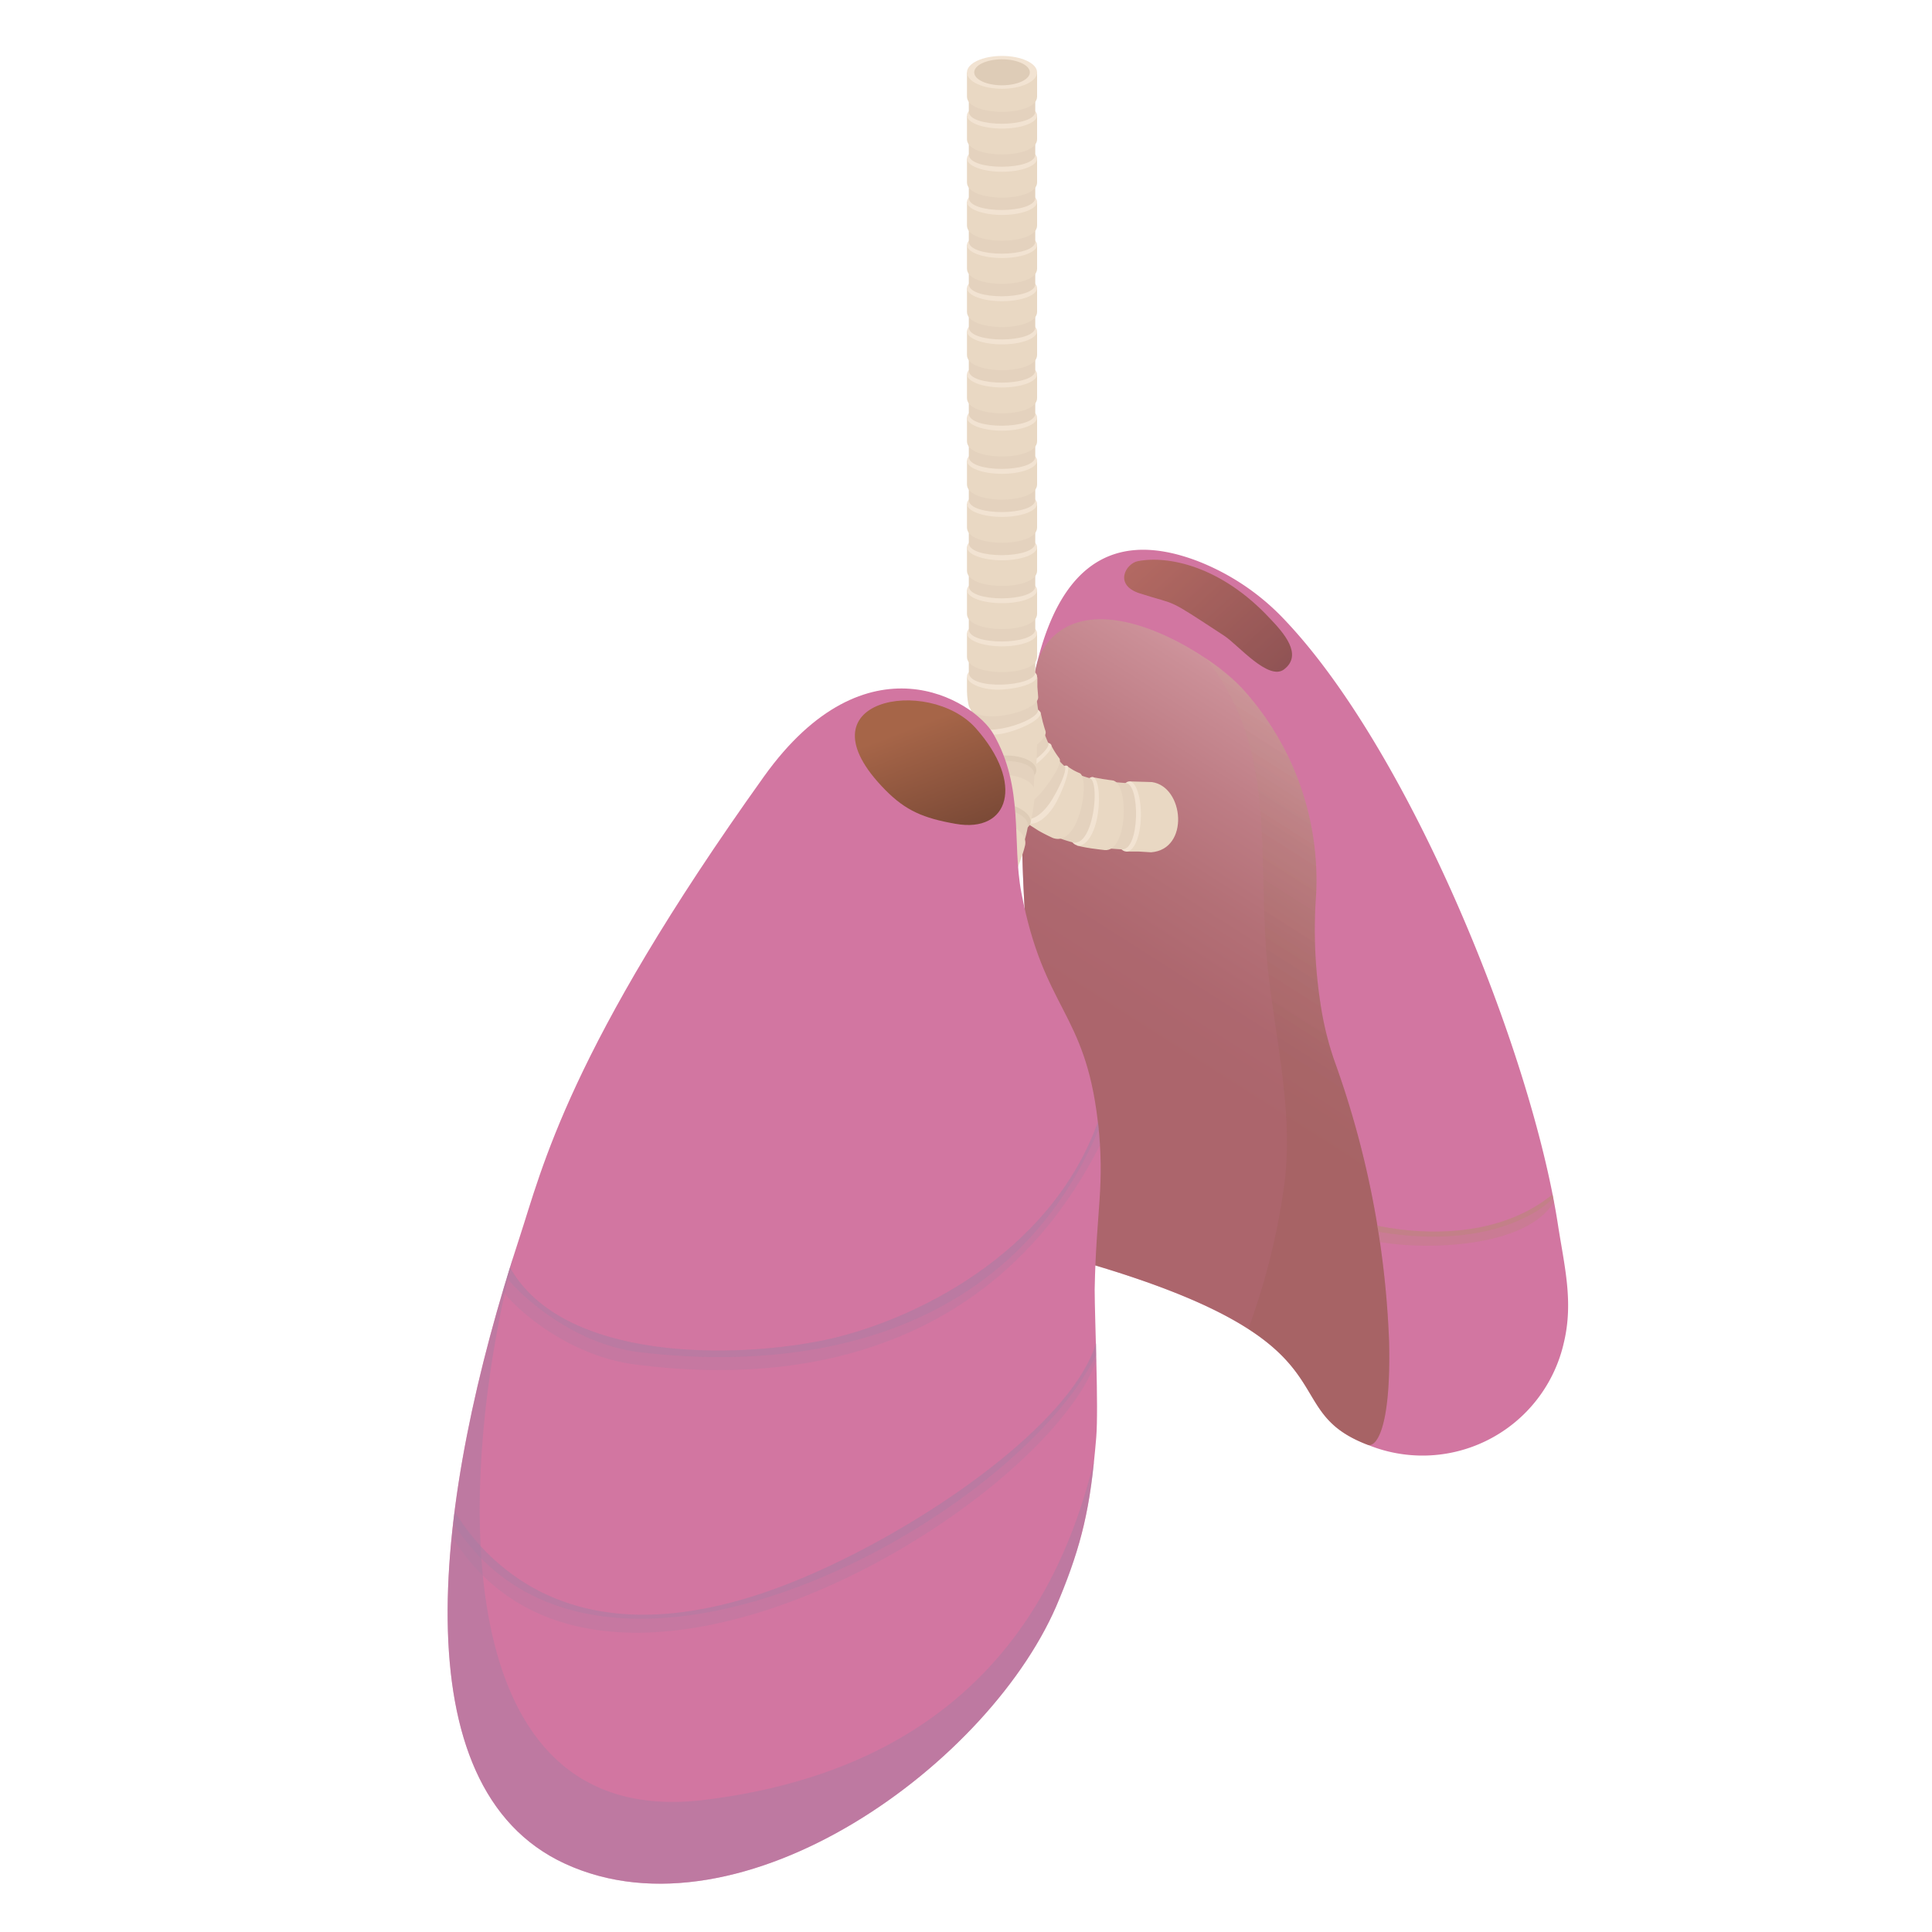 <?xml version="1.0" encoding="UTF-8"?> <svg xmlns="http://www.w3.org/2000/svg" xmlns:xlink="http://www.w3.org/1999/xlink" viewBox="0 0 200 200"> <defs> <style>.cls-1{isolation:isolate;}.cls-2{fill:#d276a1;}.cls-3{opacity:0.6;fill:url(#Безымянный_градиент_6);}.cls-10,.cls-13,.cls-14,.cls-15,.cls-3,.cls-4,.cls-9{mix-blend-mode:multiply;}.cls-4{opacity:0.2;fill:url(#Безымянный_градиент_6-2);}.cls-5{fill:#e9d8c3;}.cls-6{fill:#f2e3d2;}.cls-7{fill:#e4d2be;}.cls-8{fill:#deccb7;}.cls-10,.cls-9{fill:#b98876;}.cls-13,.cls-9{opacity:0.3;}.cls-10,.cls-14{opacity:0.4;}.cls-11{opacity:0.7;}.cls-12,.cls-16{mix-blend-mode:screen;}.cls-12{fill:url(#Безымянный_градиент_4);}.cls-13,.cls-14,.cls-15{fill:#ab7da2;}.cls-15{opacity:0.5;}.cls-16{fill:url(#Безымянный_градиент_4-2);}</style> <linearGradient id="Безымянный_градиент_6" x1="147.12" y1="73.76" x2="123.28" y2="111.22" gradientUnits="userSpaceOnUse"> <stop offset="0" stop-color="#e1c3b6"></stop> <stop offset="0.2" stop-color="#c6a091"></stop> <stop offset="0.42" stop-color="#b08172"></stop> <stop offset="0.63" stop-color="#9f6c5b"></stop> <stop offset="0.82" stop-color="#955e4e"></stop> <stop offset="1" stop-color="#925a49"></stop> </linearGradient> <linearGradient id="Безымянный_градиент_6-2" x1="153.3" y1="77.68" x2="129.45" y2="115.15" xlink:href="#Безымянный_градиент_6"></linearGradient> <linearGradient id="Безымянный_градиент_4" x1="118.82" y1="56.59" x2="139.41" y2="78.92" gradientUnits="userSpaceOnUse"> <stop offset="0" stop-color="#a66548"></stop> <stop offset="1" stop-color="#543127"></stop> </linearGradient> <linearGradient id="Безымянный_градиент_4-2" x1="94.87" y1="75.12" x2="102.93" y2="96.19" xlink:href="#Безымянный_градиент_4"></linearGradient> </defs> <title>6Монтажная область 1</title> <g class="cls-1"> <g id="Слой_1" data-name="Слой 1"> <g id="_1" data-name="1"> <g id="_2" data-name="2"> <path class="cls-2" d="M124,58.09a24.61,24.61,0,0,1,9,6.09c12.91,13.59,25.48,44.49,28.27,62.55.66,4.29,1.64,8,.62,12.26a15,15,0,0,1-20.32,10.57c-9.94-3.82-.52-10.45-28.88-18.77-2-.59-3.75-2-4.62-14.8C107.3,104.55,97.85,48.1,124,58.09Z"></path> <path class="cls-3" d="M136.68,103.8a50,50,0,0,1-.44-11.15,29.46,29.46,0,0,0-7.61-21.33c-3.24-3.58-14.24-10.48-19.6-5.43a6.41,6.41,0,0,0-1.8,3.29c-3.48,15.12.36,39.69.84,46.81.87,12.78,2.58,14.21,4.62,14.8,28.36,8.32,18.94,15,28.88,18.77.84.33,2.44-1.52,2.23-10.63a96.24,96.24,0,0,0-5.68-29.17A32.57,32.57,0,0,1,136.68,103.8Z"></path> <path class="cls-4" d="M143.8,138.93a96.24,96.24,0,0,0-5.68-29.17,32.57,32.57,0,0,1-1.44-6,50,50,0,0,1-.44-11.15,29.46,29.46,0,0,0-7.61-21.33,21.14,21.14,0,0,0-3.88-3.21c7,8.64,5.6,18.41,6.26,29.41.51,8.3,2.93,16.31,2,24.68a70.66,70.66,0,0,1-3.78,15.39c7.95,5.14,5.27,9.26,12.32,12C142.41,149.89,144,148,143.8,138.93Z"></path> <path class="cls-5" d="M119.16,88.23c4-.3,3.43-6.79.09-7.27l-2.32-.07-.36,7.26,1.31,0Z"></path> <path class="cls-6" d="M118.1,84.57c.05-2-.48-3.65-1.17-3.68s-1.36,1.55-1.54,3.54.35,3.67,1.18,3.72S118.06,86.58,118.1,84.57Z"></path> <path class="cls-7" d="M116.14,87.93c1.87.09,1.89-6.8.4-6.87,0,0-2.09-.16-2.06-.19l-.92,6.82,1.3.15Z"></path> <path class="cls-5" d="M114.36,88c2.41.21,2.54-7.08.77-7.22,0,0-.53-.06-1-.14s-1-.18-1-.18l-1.64,7.08s.75.18,1.45.28S114.36,88,114.36,88Z"></path> <path class="cls-6" d="M113.65,84.23c.29-2,0-3.67-.51-3.79s-1.45,1.29-2.13,3.17-.45,3.68.49,3.9S113.37,86.21,113.65,84.23Z"></path> <path class="cls-7" d="M111.06,87.21c2.16.48,2.85-6.41,1.73-6.66a9.28,9.28,0,0,1-1.52-.55l-3.06,6.16A16.72,16.72,0,0,0,111.06,87.21Z"></path> <path class="cls-5" d="M109,86.75c2.83,1,3.88-6.36,2.73-6.73a5.56,5.56,0,0,1-1.27-.73L106.05,85l.44.34,1,.64C108.27,86.43,109,86.75,109,86.75Z"></path> <path class="cls-6" d="M109.41,82.92c.92-1.8,1.37-3.39,1.09-3.63s-1.71.62-3.23,2-2.13,3.1-1.21,3.78S108.51,84.69,109.41,82.92Z"></path> <path class="cls-7" d="M105.72,84.53c1,.81,2.39-.4,3.26-1.88s1.54-3.07,1.21-3.35a6.15,6.15,0,0,1-.94-1.07l-5.67,3.9s.45.65,1,1.26S105.72,84.53,105.72,84.53Z"></path> <path class="cls-5" d="M104,83.05c1,1.18,2.77.26,3.91-1.15s2.09-3,1.74-3.42a8.59,8.59,0,0,1-.86-1.38l-6.54,3.18a15,15,0,0,0,.77,1.4A14.27,14.27,0,0,0,104,83.05Z"></path> <path class="cls-6" d="M106.21,79.87c1.66-1.11,2.83-2.32,2.61-2.77s-1.93-.35-3.81.34-3.15,2-2.73,2.83S104.53,81,106.21,79.87Z"></path> <path class="cls-7" d="M102.24,79.74c1,2.06,6.75-1.9,6.27-2.84a16.39,16.39,0,0,1-.65-1.74l-6.6,2A23.88,23.88,0,0,0,102.24,79.74Z"></path> <path class="cls-5" d="M101.35,78c1,2.53,7.41-1,6.87-2.35,0,0-.16-.46-.28-.94l-.23-1-7.12,1.42s.14.71.33,1.42S101.35,78,101.35,78Z"></path> <path class="cls-6" d="M104.46,75.78c1.93-.56,3.36-1.45,3.25-2s-1.79-.87-3.78-.63-3.52,1.15-3.34,2S102.54,76.34,104.46,75.78Z"></path> <path class="cls-7" d="M100.69,74.66c.42,2.07,7,0,6.77-1.21l-.14-1-.1-1-6.86.49s.06.67.13,1.33S100.69,74.66,100.69,74.66Z"></path> <path class="cls-5" d="M100.24,72.85c.34,2.55,7.44.86,7.23-.74l-.08-1,0-1H100.1s0,.7,0,1.41S100.24,72.85,100.24,72.85Z"></path> <path class="cls-6" d="M103.77,71.38c2-.13,3.59-.74,3.59-1.36s-1.62-1.36-3.63-1.36-3.63.61-3.63,1.36S101.77,71.51,103.77,71.38Z"></path> <path class="cls-7" d="M100.29,69.61c0,1.89,6.89,1.47,6.88,0V67.28h-6.88Z"></path> <path class="cls-5" d="M100.1,68c0,2.1,7.26,2.1,7.26,0V65.55H100.1Z"></path> <path class="cls-6" d="M103.73,66.91c2,0,3.63-.61,3.63-1.36s-1.62-1.36-3.63-1.36-3.63.61-3.63,1.36S101.72,66.91,103.73,66.91Z"></path> <path class="cls-7" d="M100.29,65.15c0,1.71,6.88,1.64,6.88,0V62.81h-6.88Z"></path> <path class="cls-5" d="M100.1,63.55c0,2.09,7.26,2.09,7.26,0V61.09H100.1Z"></path> <path class="cls-6" d="M103.73,62.44c2,0,3.63-.6,3.63-1.35s-1.62-1.36-3.63-1.36-3.63.6-3.63,1.36S101.72,62.44,103.73,62.44Z"></path> <path class="cls-7" d="M100.29,60.68c0,1.71,6.88,1.65,6.88,0V58.35h-6.88Z"></path> <path class="cls-5" d="M100.1,59.08c0,2.1,7.26,2.1,7.26,0V56.62H100.1Z"></path> <path class="cls-6" d="M103.73,58c2,0,3.63-.61,3.63-1.36s-1.62-1.36-3.63-1.36-3.63.61-3.63,1.36S101.72,58,103.73,58Z"></path> <path class="cls-7" d="M100.29,56.21c0,1.71,6.88,1.65,6.88,0V53.88h-6.88Z"></path> <path class="cls-5" d="M100.1,54.61c0,2.1,7.26,2.1,7.26,0V52.15H100.1Z"></path> <path class="cls-6" d="M103.73,53.51c2,0,3.63-.61,3.63-1.36s-1.62-1.36-3.63-1.36-3.63.61-3.63,1.36S101.72,53.51,103.73,53.51Z"></path> <path class="cls-7" d="M100.29,51.75c0,1.71,6.88,1.65,6.88,0V49.41h-6.88Z"></path> <path class="cls-5" d="M100.1,50.15c0,2.09,7.26,2.09,7.26,0V47.69H100.1Z"></path> <path class="cls-6" d="M103.73,49.05c2,0,3.63-.61,3.63-1.36s-1.62-1.36-3.63-1.36-3.63.6-3.63,1.36S101.72,49.05,103.73,49.05Z"></path> <path class="cls-7" d="M100.29,47.28c0,1.71,6.88,1.65,6.88,0V45h-6.88Z"></path> <path class="cls-5" d="M100.1,45.68c0,2.1,7.26,2.1,7.26,0V43.22H100.1Z"></path> <path class="cls-6" d="M103.73,44.58c2,0,3.63-.61,3.63-1.36s-1.62-1.36-3.63-1.36-3.63.61-3.63,1.36S101.72,44.58,103.73,44.58Z"></path> <path class="cls-7" d="M100.29,42.81c0,1.71,6.88,1.65,6.88,0V40.48h-6.88Z"></path> <path class="cls-5" d="M100.1,41.21c0,2.1,7.26,2.1,7.26,0V38.75H100.1Z"></path> <path class="cls-6" d="M103.73,40.11c2,0,3.63-.61,3.63-1.36s-1.62-1.36-3.63-1.36-3.63.61-3.63,1.36S101.72,40.11,103.73,40.11Z"></path> <path class="cls-7" d="M100.29,38.35c0,1.71,6.88,1.65,6.88,0V36h-6.88Z"></path> <path class="cls-5" d="M100.1,36.75c0,2.09,7.26,2.09,7.26,0V34.29H100.1Z"></path> <path class="cls-6" d="M103.73,35.65c2,0,3.63-.61,3.63-1.36s-1.62-1.36-3.63-1.36-3.63.61-3.63,1.36S101.72,35.65,103.73,35.65Z"></path> <path class="cls-7" d="M100.29,33.88c0,1.71,6.88,1.65,6.88,0V31.55h-6.88Z"></path> <path class="cls-5" d="M100.1,32.28c0,2.1,7.26,2.1,7.26,0V29.82H100.1Z"></path> <path class="cls-6" d="M103.73,31.18c2,0,3.63-.61,3.63-1.36s-1.62-1.36-3.63-1.36-3.63.61-3.63,1.36S101.72,31.18,103.73,31.18Z"></path> <path class="cls-7" d="M100.29,29.41c0,1.71,6.88,1.65,6.88,0V27.08h-6.88Z"></path> <path class="cls-5" d="M100.1,27.81c0,2.1,7.26,2.1,7.26,0V25.35H100.1Z"></path> <path class="cls-6" d="M103.73,26.71c2,0,3.63-.61,3.63-1.36S105.74,24,103.73,24s-3.63.61-3.63,1.36S101.72,26.71,103.73,26.71Z"></path> <path class="cls-7" d="M100.29,25c0,1.71,6.88,1.65,6.88,0V22.62h-6.88Z"></path> <path class="cls-5" d="M100.1,23.35c0,2.09,7.26,2.09,7.26,0V20.89H100.1Z"></path> <path class="cls-6" d="M103.73,22.25c2,0,3.63-.61,3.63-1.36s-1.62-1.36-3.63-1.36-3.63.61-3.63,1.36S101.72,22.25,103.73,22.25Z"></path> <path class="cls-7" d="M100.29,20.48c0,1.71,6.88,1.65,6.88,0V18.15h-6.88Z"></path> <path class="cls-5" d="M100.1,18.88c0,2.1,7.26,2.1,7.26,0V16.42H100.1Z"></path> <path class="cls-6" d="M103.73,17.78c2,0,3.63-.61,3.63-1.36s-1.62-1.36-3.63-1.36-3.63.61-3.63,1.36S101.72,17.78,103.73,17.78Z"></path> <path class="cls-7" d="M100.29,16c0,1.71,6.88,1.65,6.88,0V13.68h-6.88Z"></path> <path class="cls-5" d="M100.1,14.41c0,2.1,7.26,2.1,7.26,0V12H100.1Z"></path> <path class="cls-6" d="M103.73,13.31c2,0,3.63-.61,3.63-1.36s-1.62-1.36-3.63-1.36-3.63.61-3.63,1.36S101.72,13.31,103.73,13.31Z"></path> <path class="cls-7" d="M100.29,11.55c0,1.71,6.88,1.65,6.88,0V9.22h-6.88Z"></path> <path class="cls-5" d="M100.1,10c0,2.1,7.26,2.1,7.26,0V7.49H100.1Z"></path> <path class="cls-6" d="M103.73,9.19c2,0,3.63-.77,3.63-1.7s-1.62-1.7-3.63-1.7-3.63.76-3.63,1.7S101.72,9.19,103.73,9.19Z"></path> <path class="cls-8" d="M103.73,8.83c1.59,0,2.88-.6,2.88-1.34s-1.29-1.35-2.88-1.35-2.88.6-2.88,1.35S102.14,8.83,103.73,8.83Z"></path> <path class="cls-5" d="M107.4,75.82c-4.64,1.25-5.44.13-6.7-.1L100,79.64l7.27.1Z"></path> <path class="cls-8" d="M103.63,78.22c-2,.12-3.6.75-3.61,1.42s1.58,1.35,3.57,1.51,3.68-.46,3.69-1.41S105.63,78.09,103.63,78.22Z"></path> <path class="cls-7" d="M107.08,80.23c0-2.2-6.86-1.64-6.88-.21,0,0,0,.54-.06,1.08s-.12,1.09-.12,1.09l6.83.89s.1-.7.15-1.42S107.08,80.23,107.08,80.23Z"></path> <path class="cls-5" d="M107.14,82.21c.2-2.7-7.1-2.54-7.23-.72,0,0,0,.56-.15,1.13a9.79,9.79,0,0,1-.2,1.14l7.12,1.44a14.57,14.57,0,0,0,.27-1.49C107.07,83,107.14,82.21,107.14,82.21Z"></path> <path class="cls-8" d="M103.38,83c-2-.27-3.65.06-3.82.73s1.31,1.63,3.24,2.15,3.7.21,3.88-.71S105.35,83.3,103.38,83Z"></path> <path class="cls-7" d="M106.39,85.64c.44-2.11-6.42-2.91-6.72-1.47,0,0-.56,2.14-.56,2.14l6.56,2.07.39-1.36A12.52,12.52,0,0,0,106.39,85.64Z"></path> <path class="cls-5" d="M106.1,87.58c.68-2.59-6.51-3.8-7-2,0,0-.73,2.21-.73,2.21l6.78,2.61.5-1.4A12.3,12.3,0,0,0,106.1,87.58Z"></path> <path class="cls-6" d="M102.26,87.72c-1.91-.61-3.65-.58-3.88.08s1,1.83,2.81,2.66,3.64.82,4,0S104.17,88.33,102.26,87.72Z"></path> <path class="cls-7" d="M104.8,90.8c.74-2-5.87-4-6.38-2.57,0,0-.88,2-.93,2l6.15,3.08C103.7,93.38,104.8,90.8,104.8,90.8Z"></path> <path class="cls-5" d="M104.2,92.64c1.07-2.41-5.81-4.83-6.57-3.09.05,0-1.09,2.09-1.09,2.09l6.3,3.63S104.25,92.67,104.2,92.64Z"></path> <path class="cls-6" d="M100.38,92.16c-1.79-.91-3.51-1.14-3.84-.52s.68,2,2.37,3.06,3.45,1.35,3.92.57S102.17,93.07,100.38,92.16Z"></path> <path class="cls-7" d="M102.42,95.59c1-1.84-5.18-4.84-5.92-3.51,0,0-.3.48-.61,1s-.62,1-.62,1l5.65,3.94s.39-.57.76-1.16Z"></path> <path class="cls-5" d="M101.56,97.3c1.39-2.19-5-5.65-6-4a10.24,10.24,0,0,1-.69,1c-.5.68-.34.47-.36.5l5.05,5.38,1.22-1.64C101.17,97.93,101.56,97.3,101.56,97.3Z"></path> <path class="cls-6" d="M97.86,96.27a8,8,0,0,0-2.33-1.17c-.33-.12-.68-.08-.85-.17a1.57,1.57,0,0,1-.22-.17,3.79,3.79,0,0,1,.51,1c.25.61.46,1.5.82,2.44a3.84,3.84,0,0,0,1.58,2.11,2.06,2.06,0,0,0,.54.2c.22.09.28-.06.63.16a1.85,1.85,0,0,0,1-.5,2.48,2.48,0,0,0,.45-1.09,1.44,1.44,0,0,0-.29-.92A6.43,6.43,0,0,0,97.86,96.27Z"></path> <path class="cls-7" d="M98.77,100.55c2.69-3.1-4.57-5.24-4.19-5.62l-1,.26,1.63,6.69,1.46-.37a5,5,0,0,0,1.48-.66c.22-.07.26-.33.52-.16Z"></path> <path class="cls-9" d="M160.71,123.65c-4.82,3.95-11.85,4.5-18.12,3.24.1.56.19,1.12.28,1.69,4.61.83,15.07.65,18-4.15C160.8,124.16,160.77,123.92,160.71,123.65Z"></path> <path class="cls-10" d="M160.71,123.65c-4.82,3.95-11.85,4.5-18.12,3.24,0,.21.08.42.11.63,12.81,2.16,18.1-3.39,18.08-3.53S160.74,123.76,160.71,123.65Z"></path> <g class="cls-11"> <path class="cls-12" d="M131.44,64c-5.07-5.44-10.57-6.51-13.65-5.91-1.25.24-2.53,2.47.21,3.34,4.1,1.31,2.53.32,8.74,4.39,1.42.93,4.58,4.71,6.19,3.47C134.91,67.77,132.87,65.49,131.44,64Z"></path> </g> <path class="cls-2" d="M109.65,165.54c-6.8,16.88-32.89,35.83-51.18,27.38-17.14-7.91-13.64-37.56-4.68-64.84,2.32-7.06,5.06-19.4,25.29-47.69,10.63-14.86,21.74-7.9,23.75-4.42,3.23,5.6,1.9,11.17,2.9,16.43,2.32,12.17,6.57,12.22,7.91,23.65.78,6.69-.17,9.14-.32,17.44,0,3,.42,12.18.16,15.34C112.85,156.31,112,159.77,109.65,165.54Z"></path> <path class="cls-13" d="M66,141.29c7.75.92,34.48,3.64,47.87-22.74,0-.74-.11-1.53-.21-2.39-5,13.84-19.33,20.62-28.1,22.52-9.39,2-27.24,2.31-32.76-7.46-.24.79-.48,1.57-.71,2.36C52,134,57.78,140.31,66,141.29Z"></path> <path class="cls-14" d="M113.73,116.94c0-.26,0-.51-.08-.78-5,13.84-19.33,20.62-28.1,22.52-9.39,2-27.24,2.31-32.76-7.46-.11.36-.21.72-.32,1.08,1.43,1.78,6.82,6.86,13.76,7.68C74,140.9,102.49,143.36,113.73,116.94Z"></path> <path class="cls-13" d="M113.47,140.92c0-.63,0-1.25,0-1.86-2.68,8.95-20,20.42-32.56,25.17-8.28,3.12-17.88,4.61-25.94,0a22.2,22.2,0,0,1-7.86-7.75c-.11.88-.21,1.76-.29,2.63C62.22,183.91,107.88,156.19,113.47,140.92Z"></path> <path class="cls-14" d="M80.86,164.23c-8.28,3.12-17.88,4.61-25.94,0a22.2,22.2,0,0,1-7.86-7.75c-.05.4-.09.8-.13,1.2,15,23.59,58-.23,66.53-17.38,0-.43,0-.86,0-1.28C110.74,148,93.45,159.48,80.86,164.23Z"></path> <path class="cls-15" d="M72.88,186.33c-26.81,3.26-25.67-32.93-19.75-56.17-8.46,26.69-11.36,55.05,5.34,62.76,18.29,8.45,44.38-10.5,51.18-27.38a46,46,0,0,0,3.59-14.22C110.52,162.05,103.18,182.64,72.88,186.33Z"></path> <path class="cls-16" d="M91.67,81.8c2.09,2.11,3.92,2.9,7.24,3.48,5.58,1,7.17-4.2,2.1-9.9C96.16,69.92,82.31,72.33,91.67,81.8Z"></path> </g> </g> </g> </g> </svg> 